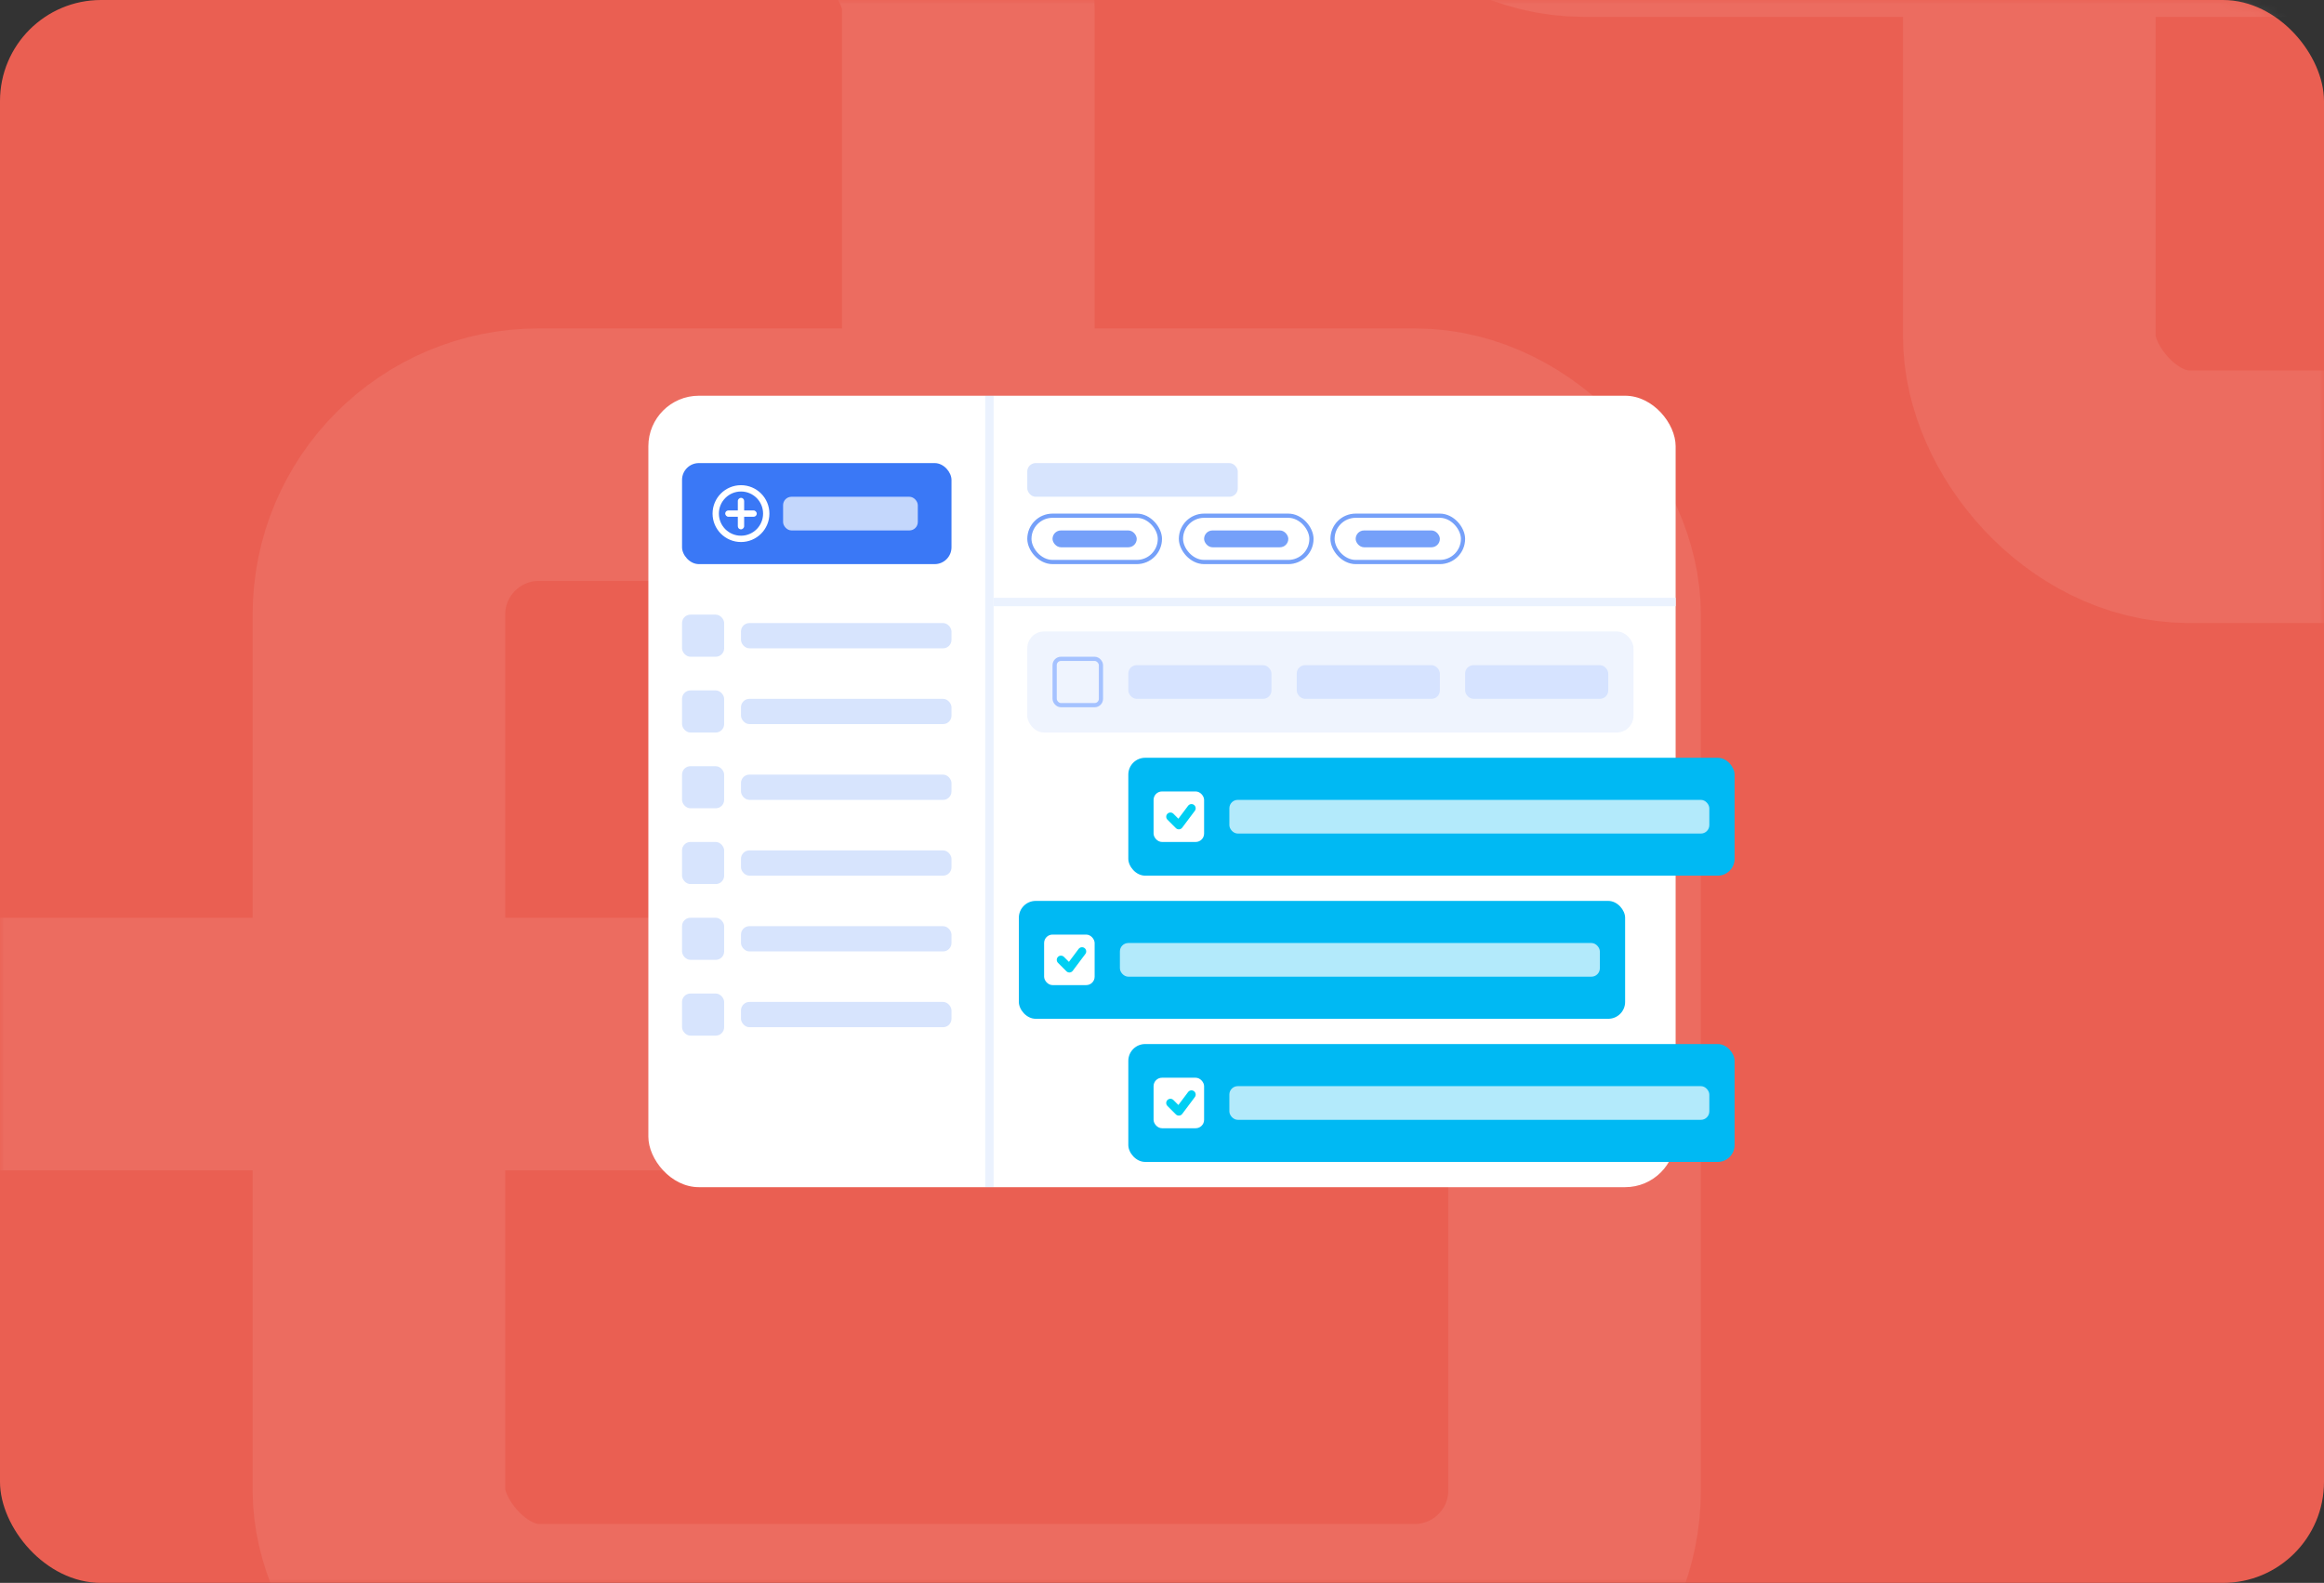 <svg width="276" height="188" viewBox="0 0 276 188" fill="none" xmlns="http://www.w3.org/2000/svg">
<rect x="0" y="0" width="276" height="188" fill="#333333" stroke="none"/>
<rect width="276" height="188" rx="12" fill="#EA5F52"/>
<g opacity="0.08">
<mask id="mask0_456_902" style="mask-type:alpha" maskUnits="userSpaceOnUse" x="0" y="0" width="276" height="188">
<rect width="276" height="188" rx="12" fill="#EA5F52"/>
</mask>
<g mask="url(#mask0_456_902)">
<rect x="-27" y="-18" width="142" height="142" rx="19" stroke="white" stroke-width="30"/>
<rect x="169" y="-155" width="142" height="142" rx="19" stroke="white" stroke-width="30"/>
<rect x="45" y="54" width="142" height="142" rx="19" stroke="white" stroke-width="30"/>
<rect x="241" y="-83" width="142" height="142" rx="19" stroke="white" stroke-width="30"/>
</g>
</g>
<rect x="77" y="47" width="122" height="94" rx="6" fill="white"/>
<rect x="81" y="55" width="32" height="12" rx="2" fill="#3A78F6"/>
<circle cx="88" cy="61" r="3" stroke="white" stroke-width="0.75"/>
<rect x="86.125" y="60.625" width="3.75" height="0.75" rx="0.375" fill="white"/>
<rect x="88.375" y="59.125" width="3.75" height="0.75" rx="0.375" transform="rotate(90 88.375 59.125)" fill="white"/>
<rect opacity="0.7" x="93" y="59" width="16" height="4" rx="1" fill="white"/>
<rect opacity="0.1" x="117" y="47" width="1" height="94" fill="#3A78F6"/>
<rect opacity="0.2" x="81" y="73" width="5" height="5" rx="1" fill="#3A78F6"/>
<rect opacity="0.2" x="81" y="82" width="5" height="5" rx="1" fill="#3A78F6"/>
<rect opacity="0.2" x="81" y="91" width="5" height="5" rx="1" fill="#3A78F6"/>
<rect opacity="0.2" x="81" y="100" width="5" height="5" rx="1" fill="#3A78F6"/>
<rect opacity="0.2" x="81" y="109" width="5" height="5" rx="1" fill="#3A78F6"/>
<rect opacity="0.2" x="81" y="118" width="5" height="5" rx="1" fill="#3A78F6"/>
<rect opacity="0.2" x="88" y="74" width="25" height="3" rx="1" fill="#3A78F6"/>
<rect opacity="0.2" x="122" y="55" width="25" height="4" rx="1" fill="#3A78F6"/>
<rect opacity="0.2" x="88" y="83" width="25" height="3" rx="1" fill="#3A78F6"/>
<rect opacity="0.2" x="88" y="92" width="25" height="3" rx="1" fill="#3A78F6"/>
<rect opacity="0.2" x="88" y="101" width="25" height="3" rx="1" fill="#3A78F6"/>
<rect opacity="0.2" x="88" y="110" width="25" height="3" rx="1" fill="#3A78F6"/>
<rect opacity="0.2" x="88" y="119" width="25" height="3" rx="1" fill="#3A78F6"/>
<g opacity="0.7">
<rect x="125" y="63" width="10" height="2" rx="1" fill="#3A78F6"/>
<rect x="143" y="63" width="10" height="2" rx="1" fill="#3A78F6"/>
<rect x="161" y="63" width="10" height="2" rx="1" fill="#3A78F6"/>
<rect x="122.25" y="61.25" width="15.5" height="5.5" rx="2.75" stroke="#3A78F6" stroke-width="0.5"/>
<rect x="140.25" y="61.25" width="15.5" height="5.5" rx="2.75" stroke="#3A78F6" stroke-width="0.5"/>
<rect x="158.25" y="61.25" width="15.5" height="5.5" rx="2.75" stroke="#3A78F6" stroke-width="0.5"/>
</g>
<rect x="118" y="71" width="81" height="1" fill="#EBF2FE"/>
<rect opacity="0.4" x="122" y="75" width="72" height="12" rx="2" fill="#D8E4FD"/>
<rect x="125.25" y="78.25" width="5.5" height="5.5" rx="0.75" stroke="#A5C2FF" stroke-width="0.5"/>
<rect x="134" y="79" width="17" height="4" rx="1" fill="#D6E3FF"/>
<rect x="154" y="79" width="17" height="4" rx="1" fill="#D6E3FF"/>
<rect x="174" y="79" width="17" height="4" rx="1" fill="#D6E3FF"/>
<rect x="134" y="90" width="72" height="14" rx="2" fill="#00B9F3"/>
<rect x="137" y="94" width="6" height="6" rx="1" fill="white"/>
<path d="M139 97L140 98L141.5 96" stroke="#00CFF3" stroke-linecap="round" stroke-linejoin="round"/>
<rect opacity="0.7" x="146" y="95" width="57" height="4" rx="1" fill="white"/>
<rect x="121" y="107" width="72" height="14" rx="2" fill="#00B9F3"/>
<rect x="124" y="111" width="6" height="6" rx="1" fill="white"/>
<path d="M126 114L127 115L128.5 113" stroke="#00CFF3" stroke-linecap="round" stroke-linejoin="round"/>
<rect opacity="0.7" x="133" y="112" width="57" height="4" rx="1" fill="white"/>
<rect x="134" y="124" width="72" height="14" rx="2" fill="#00B9F3"/>
<rect x="137" y="128" width="6" height="6" rx="1" fill="white"/>
<path d="M139 131L140 132L141.5 130" stroke="#00CFF3" stroke-linecap="round" stroke-linejoin="round"/>
<rect opacity="0.7" x="146" y="129" width="57" height="4" rx="1" fill="white"/>
</svg>
